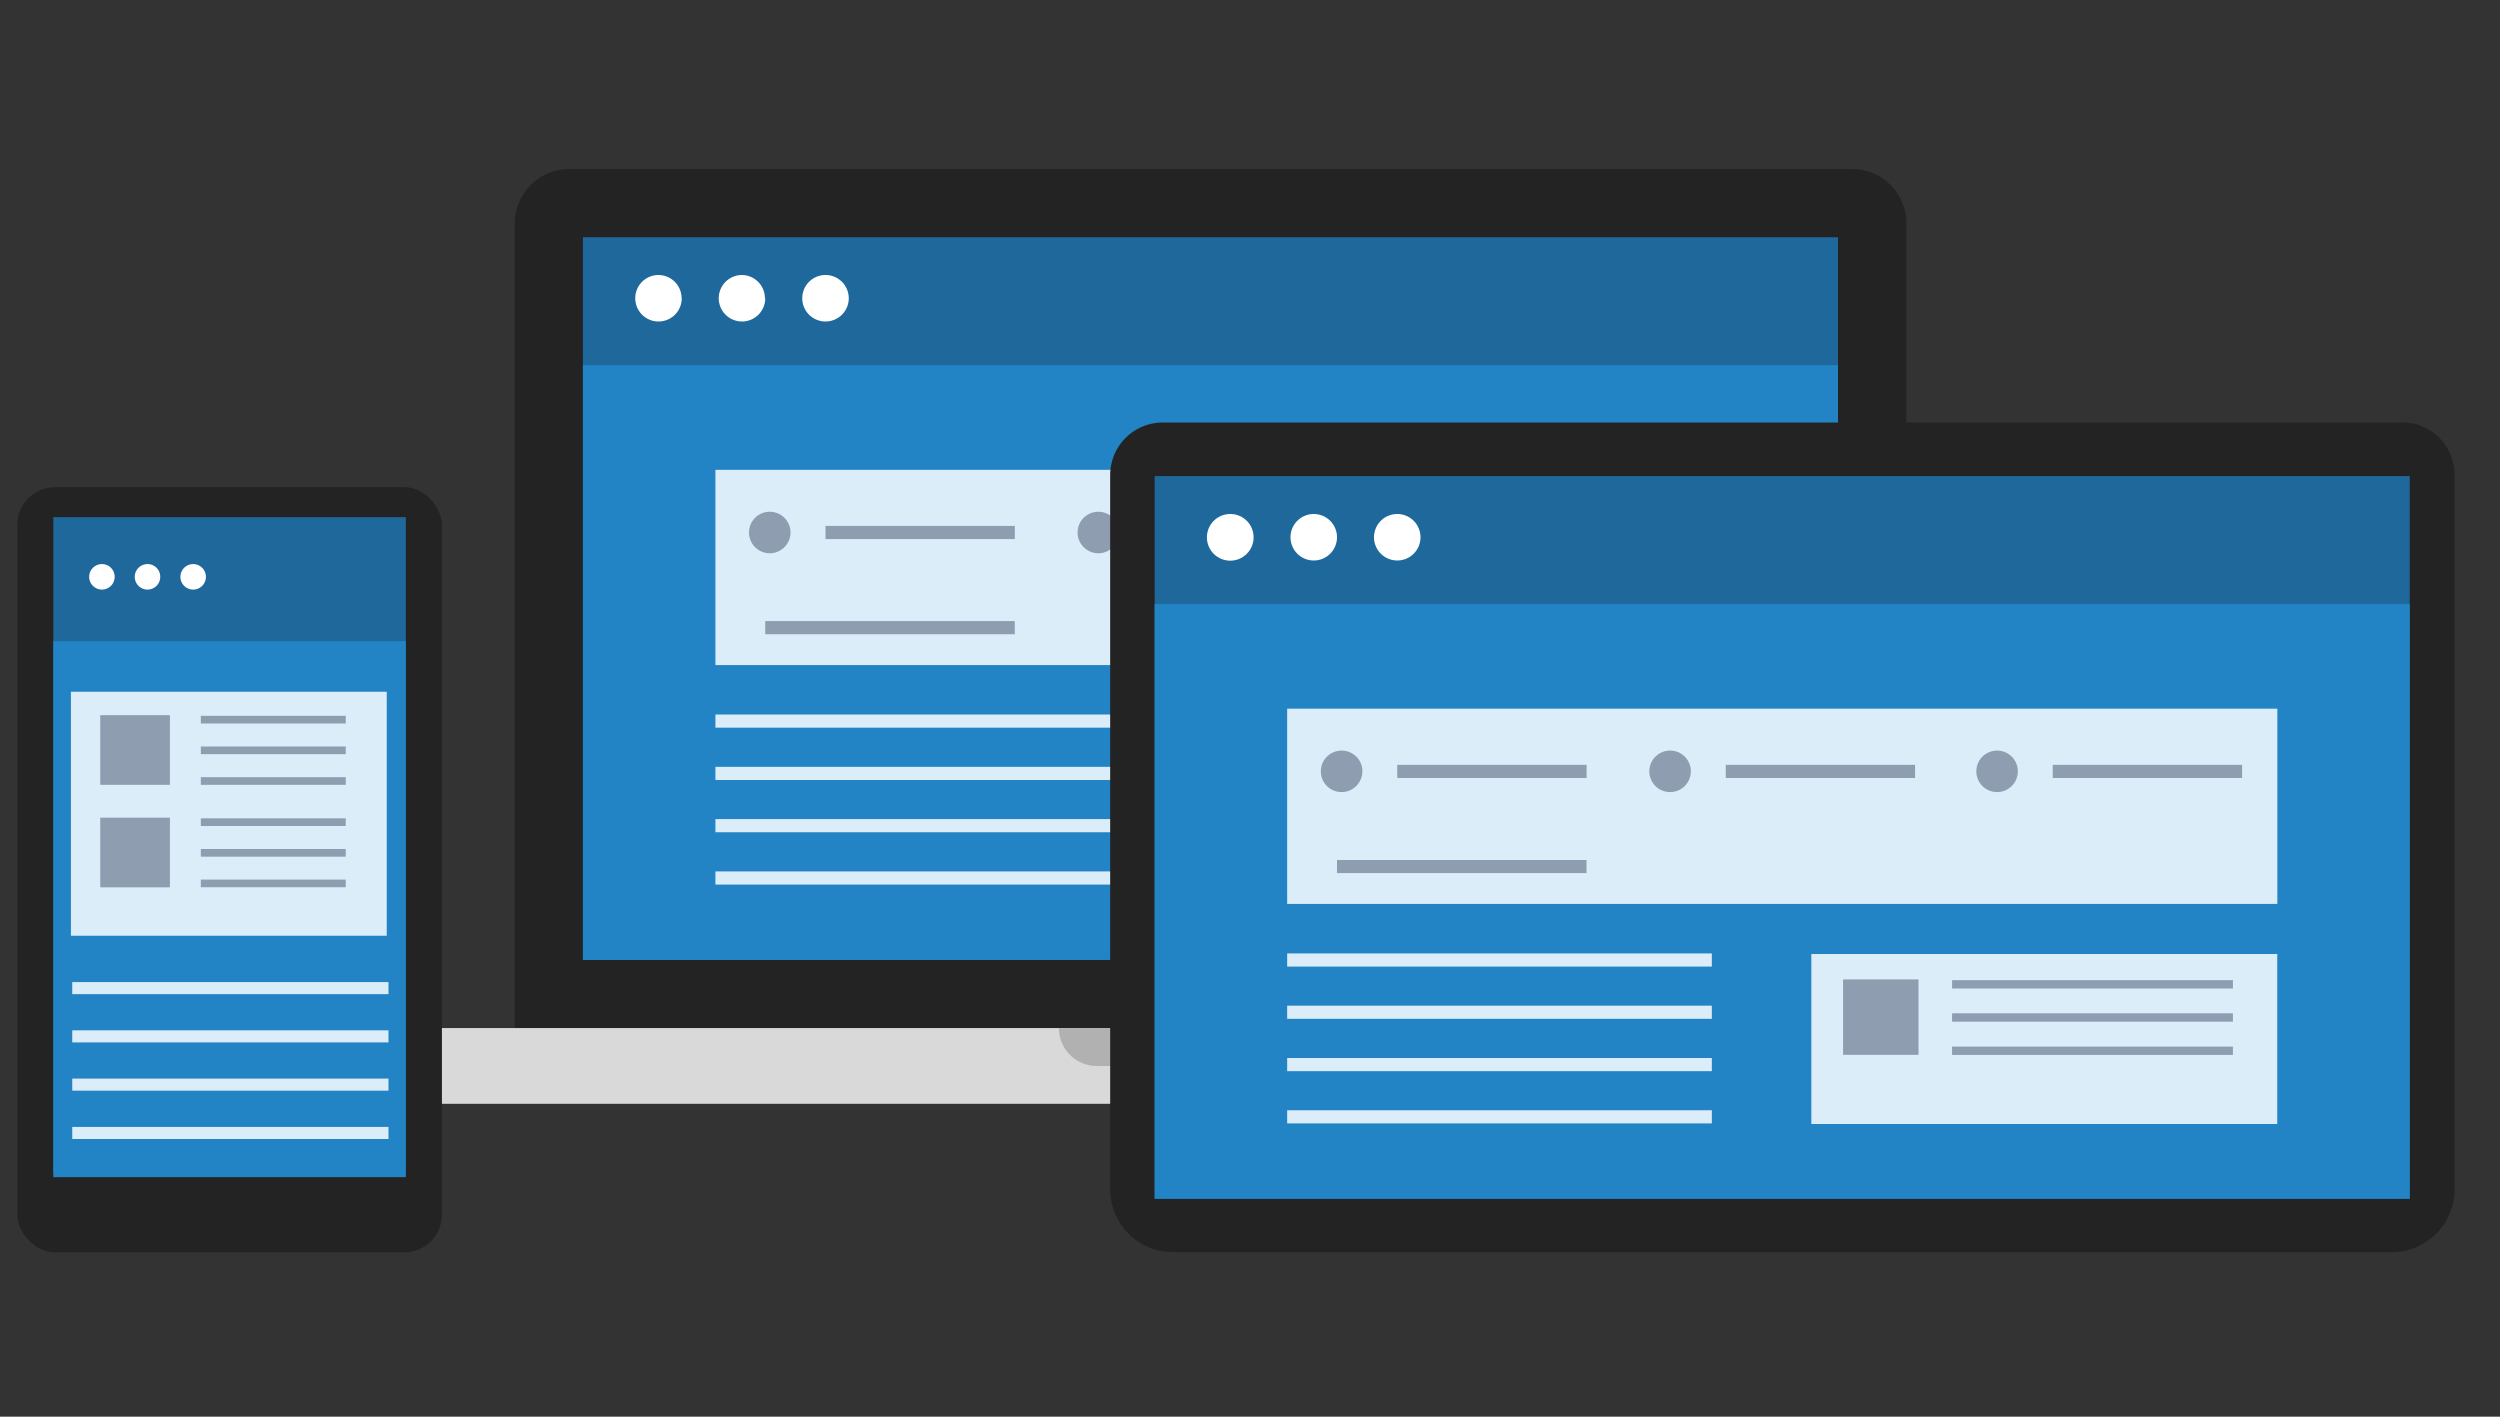 <svg xmlns="http://www.w3.org/2000/svg" xmlns:xlink="http://www.w3.org/1999/xlink" viewBox="0 0 300 170"><rect x="0" y="0" width="300" height="170" fill="#333333" stroke="none"/><defs><style>.cls-1{fill:none;}.cls-2{clip-path:url(#clip-path);}.cls-3{fill:#232323;}.cls-4{fill:#1e689b;}.cls-5{fill:#2283c5;}.cls-6{fill:#d9d9d9;}.cls-7{fill:#b1b1b1;}.cls-8{fill:#dbedf9;}.cls-9{fill:#fff;}.cls-10{fill:#8e9db0;}</style><clipPath id="clip-path"><rect class="cls-1" x="43.59" y="20.28" width="203.33" height="112.18"/></clipPath></defs><title>4_ustroistva</title><g id="Слой_1" data-name="Слой 1"><g class="cls-2"><path class="cls-3" d="M222.2,20.28H68.31a6.54,6.54,0,0,0-6.54,6.55v96.54h167V26.83a6.54,6.54,0,0,0-6.54-6.55"/><rect class="cls-4" x="69.95" y="28.47" width="150.61" height="86.72"/><rect class="cls-5" x="69.95" y="43.82" width="150.61" height="71.37"/><rect class="cls-6" x="43.59" y="123.37" width="203.33" height="9.09"/><path class="cls-7" d="M163.44,123.37H127.07a4.55,4.55,0,0,0,4.55,4.55h27.27a4.55,4.55,0,0,0,4.55-4.55"/><rect class="cls-8" x="85.85" y="56.38" width="118.82" height="23.43"/><rect class="cls-8" x="85.85" y="85.74" width="50.96" height="1.58"/><rect class="cls-8" x="85.85" y="92.02" width="50.96" height="1.58"/><rect class="cls-8" x="85.85" y="98.29" width="50.96" height="1.58"/><rect class="cls-8" x="85.85" y="104.57" width="50.96" height="1.58"/><rect class="cls-8" x="148.75" y="85.82" width="55.91" height="20.4"/><path class="cls-9" d="M81.81,35.81A2.79,2.79,0,1,1,79,33a2.79,2.79,0,0,1,2.79,2.79"/><path class="cls-9" d="M91.83,35.81A2.79,2.79,0,1,1,89,33a2.79,2.79,0,0,1,2.79,2.79"/><path class="cls-9" d="M101.85,35.81A2.79,2.79,0,1,1,99.06,33a2.79,2.79,0,0,1,2.79,2.79"/><rect class="cls-10" x="99.06" y="63.11" width="22.72" height="1.58"/><polyline class="cls-10" points="121.77 76.11 91.83 76.11 91.83 74.53 121.77 74.53"/><path class="cls-10" d="M94.86,63.9a2.49,2.49,0,1,1-2.49-2.49,2.49,2.49,0,0,1,2.49,2.49"/><rect class="cls-10" x="138.48" y="63.11" width="22.72" height="1.58"/><path class="cls-10" d="M134.29,63.9a2.49,2.49,0,1,1-2.49-2.49,2.49,2.49,0,0,1,2.49,2.49"/><rect class="cls-10" x="177.71" y="63.11" width="22.72" height="1.58"/><path class="cls-10" d="M173.52,63.9A2.49,2.49,0,1,1,171,61.41a2.49,2.49,0,0,1,2.49,2.49"/><rect class="cls-10" x="152.55" y="88.87" width="9.05" height="9.05"/><rect class="cls-10" x="165.63" y="88.96" width="33.7" height="1"/><rect class="cls-10" x="165.63" y="92.94" width="33.7" height="1"/><rect class="cls-10" x="165.63" y="96.92" width="33.7" height="1"/></g><path class="cls-3" d="M288.2,50.7H139.54A6.32,6.32,0,0,0,133.22,57v85.72a7.55,7.55,0,0,0,7.54,7.54H287a7.55,7.55,0,0,0,7.55-7.54V57a6.32,6.32,0,0,0-6.32-6.32"/><rect class="cls-4" x="138.56" y="57.13" width="150.61" height="86.72"/><rect class="cls-5" x="138.56" y="72.49" width="150.61" height="71.37"/><rect class="cls-8" x="154.46" y="85.04" width="118.82" height="23.43"/><rect class="cls-8" x="154.46" y="114.41" width="50.96" height="1.58"/><rect class="cls-8" x="154.46" y="120.68" width="50.96" height="1.58"/><rect class="cls-8" x="154.46" y="126.96" width="50.96" height="1.58"/><rect class="cls-8" x="154.46" y="133.23" width="50.96" height="1.58"/><rect class="cls-8" x="217.36" y="114.48" width="55.91" height="20.4"/><path class="cls-9" d="M150.43,64.47a2.8,2.8,0,1,1-2.8-2.79,2.79,2.79,0,0,1,2.8,2.79"/><path class="cls-9" d="M160.44,64.47a2.79,2.79,0,1,1-2.79-2.79,2.79,2.79,0,0,1,2.79,2.79"/><path class="cls-9" d="M170.46,64.47a2.79,2.79,0,1,1-2.79-2.79,2.79,2.79,0,0,1,2.79,2.79"/><rect class="cls-10" x="167.67" y="91.78" width="22.72" height="1.58"/><polyline class="cls-10" points="190.38 104.77 160.44 104.77 160.44 103.2 190.38 103.2"/><path class="cls-10" d="M163.48,92.56A2.49,2.49,0,1,1,161,90.07a2.49,2.49,0,0,1,2.49,2.49"/><rect class="cls-10" x="207.09" y="91.78" width="22.72" height="1.58"/><path class="cls-10" d="M202.9,92.56a2.49,2.49,0,1,1-2.49-2.49,2.48,2.48,0,0,1,2.49,2.49"/><rect class="cls-10" x="246.33" y="91.78" width="22.72" height="1.58"/><path class="cls-10" d="M242.14,92.56a2.49,2.49,0,1,1-2.49-2.49,2.49,2.49,0,0,1,2.49,2.49"/><rect class="cls-10" x="221.17" y="117.53" width="9.05" height="9.05"/><rect class="cls-10" x="234.25" y="117.62" width="33.7" height="1"/><rect class="cls-10" x="234.25" y="121.6" width="33.7" height="1"/><rect class="cls-10" x="234.25" y="125.59" width="33.7" height="1"/><rect class="cls-3" x="2.08" y="58.46" width="50.95" height="91.83" rx="4.52" ry="4.52"/><rect class="cls-4" x="6.4" y="62.06" width="42.3" height="78.76"/><rect class="cls-5" x="6.4" y="76.94" width="42.3" height="64.32"/><path class="cls-9" d="M13.76,69.21a1.53,1.53,0,1,1-1.53-1.52,1.52,1.52,0,0,1,1.53,1.52"/><path class="cls-9" d="M19.23,69.21a1.53,1.53,0,1,1-1.52-1.52,1.52,1.52,0,0,1,1.52,1.52"/><path class="cls-9" d="M24.71,69.21a1.53,1.53,0,1,1-1.53-1.52,1.53,1.53,0,0,1,1.53,1.52"/><rect class="cls-8" x="8.67" y="117.85" width="37.95" height="1.45"/><rect class="cls-8" x="8.67" y="123.64" width="37.95" height="1.45"/><rect class="cls-8" x="8.67" y="129.43" width="37.95" height="1.45"/><rect class="cls-8" x="8.67" y="135.23" width="37.95" height="1.45"/><rect class="cls-8" x="8.51" y="83.01" width="37.9" height="29.28"/><rect class="cls-10" x="12.03" y="85.82" width="8.36" height="8.36"/><rect class="cls-10" x="24.1" y="85.9" width="17.39" height="0.92"/><rect class="cls-10" x="24.1" y="89.58" width="17.39" height="0.92"/><rect class="cls-10" x="24.1" y="93.26" width="17.39" height="0.92"/><rect class="cls-10" x="12.03" y="98.12" width="8.36" height="8.36"/><rect class="cls-10" x="24.1" y="98.2" width="17.39" height="0.92"/><rect class="cls-10" x="24.1" y="101.88" width="17.39" height="0.92"/><rect class="cls-10" x="24.1" y="105.55" width="17.39" height="0.92"/></g></svg>